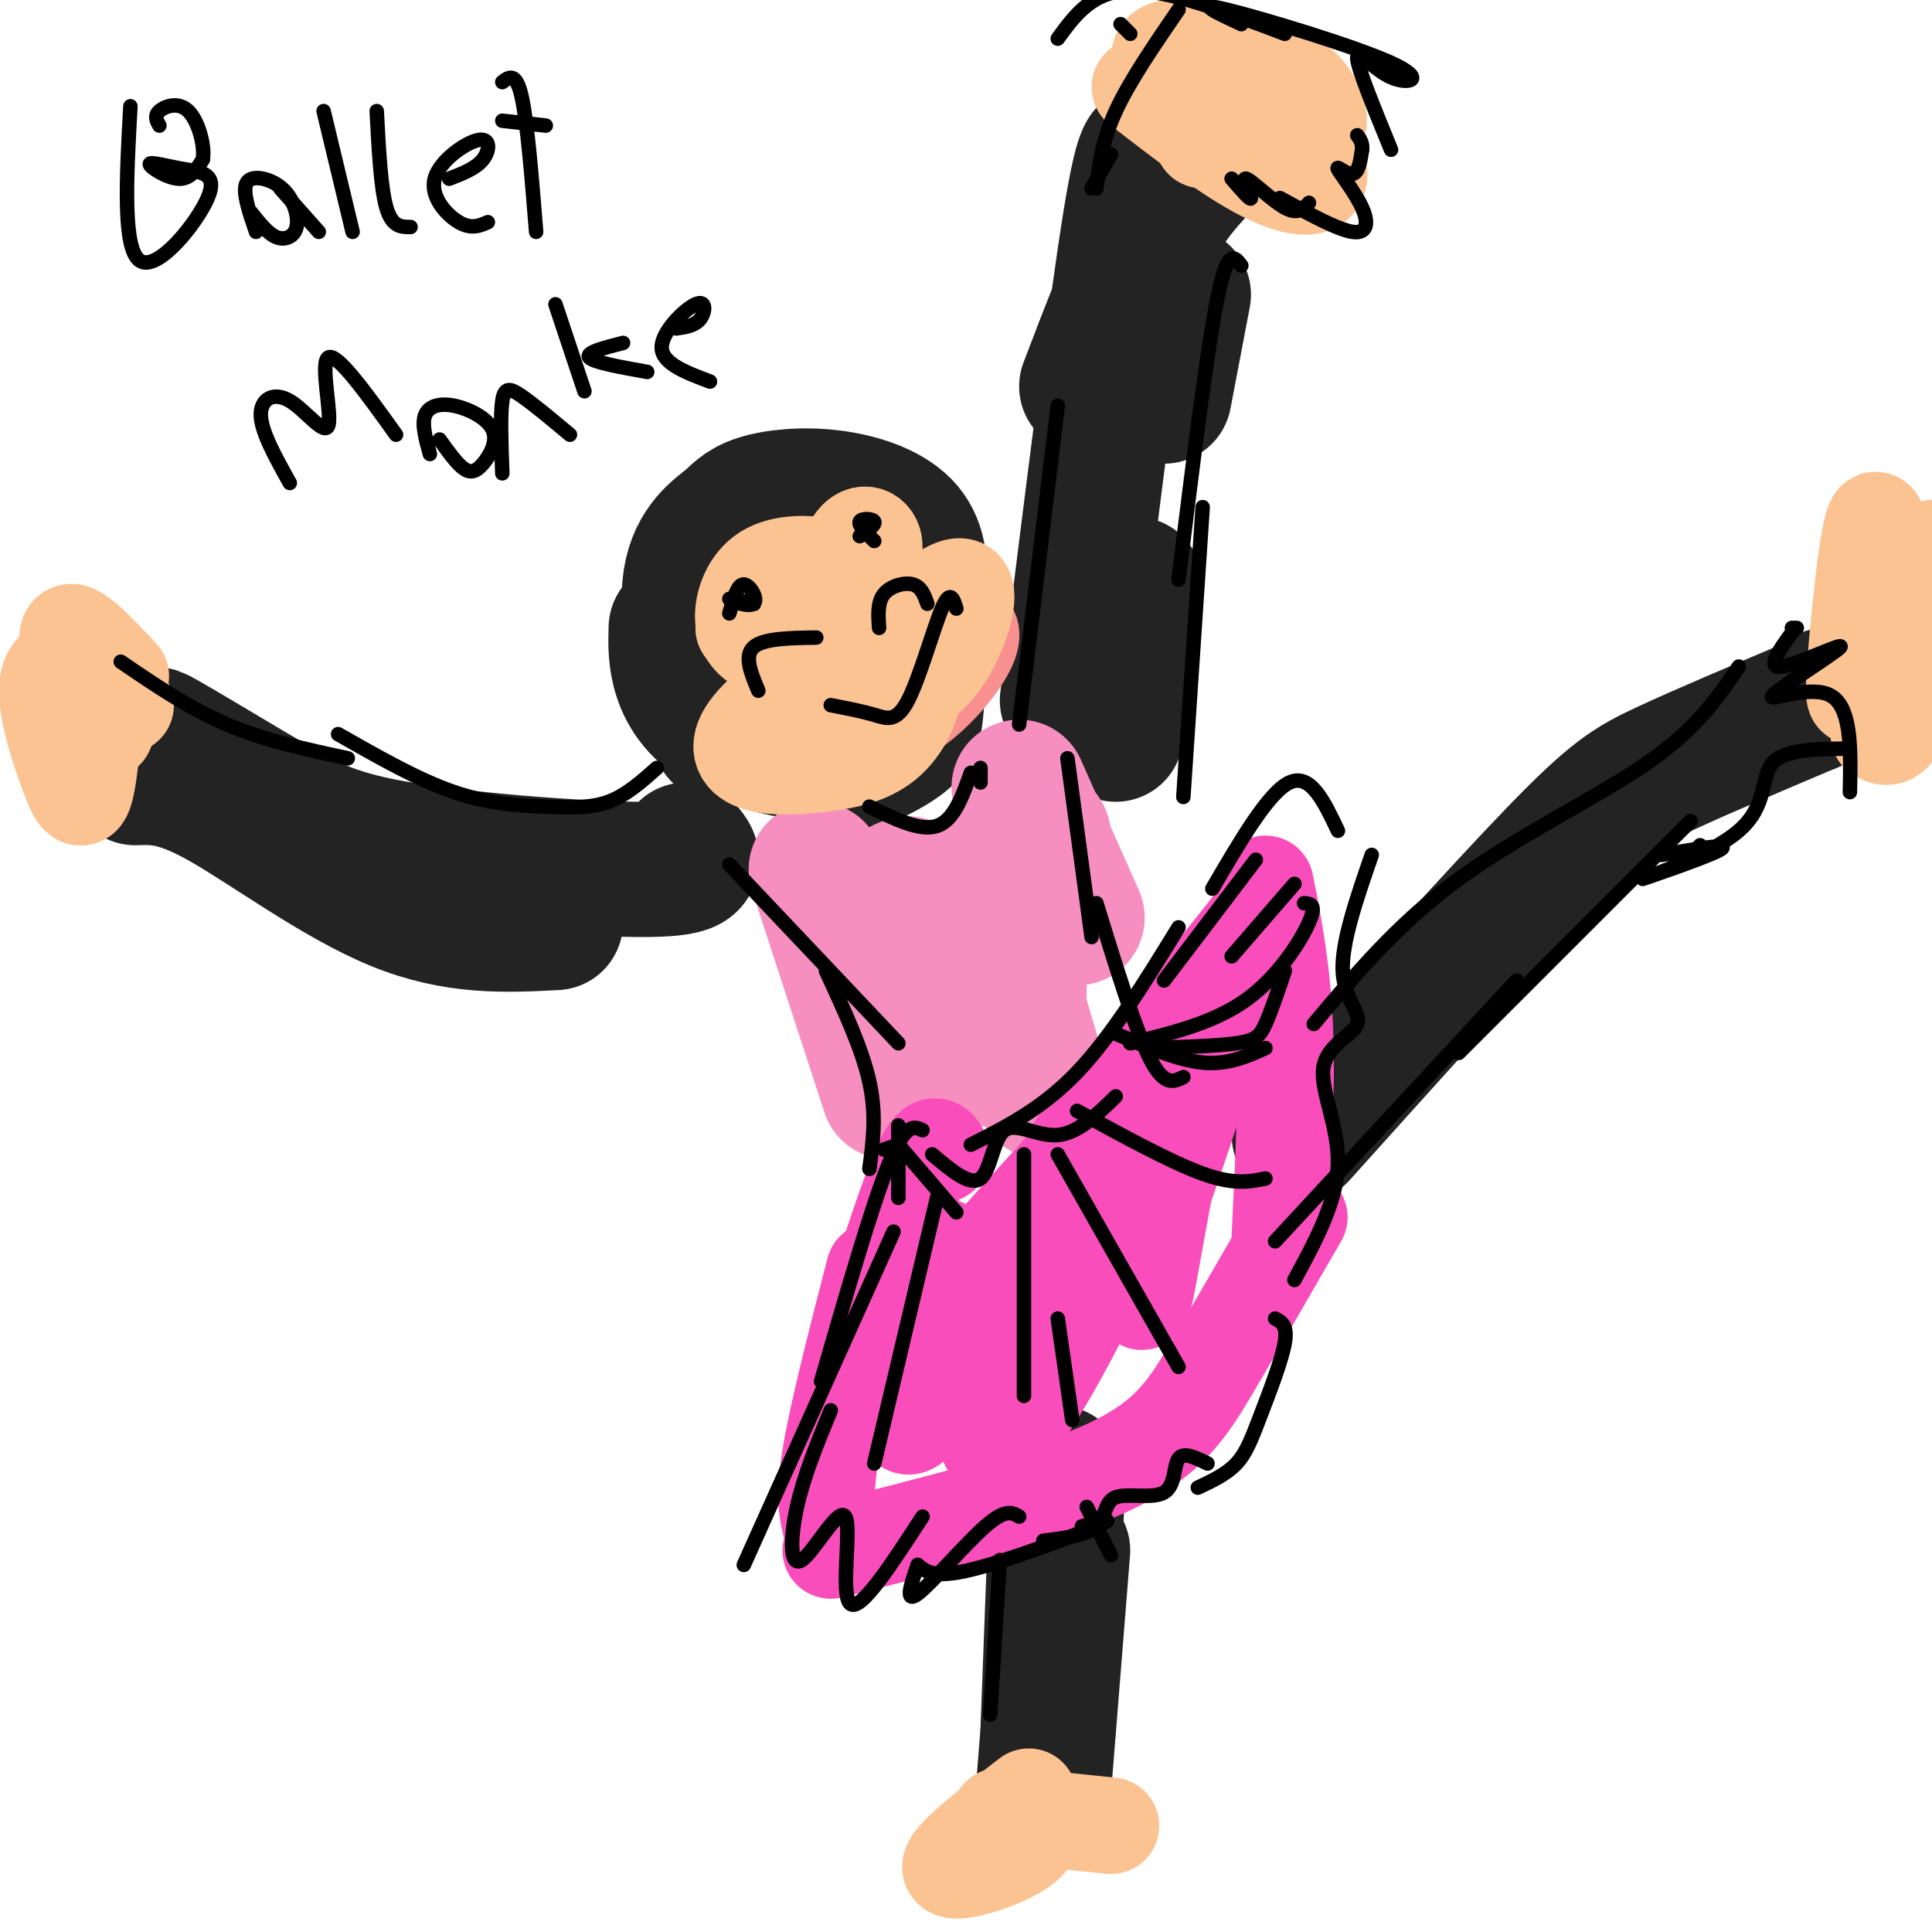 <svg viewBox='0 0 400 400' version='1.1' xmlns='http://www.w3.org/2000/svg' xmlns:xlink='http://www.w3.org/1999/xlink'><g fill='none' stroke='#232323' stroke-width='28' stroke-linecap='round' stroke-linejoin='round'><path d='M140,130c-0.090,3.202 -0.181,6.404 1,10c1.181,3.596 3.633,7.587 10,11c6.367,3.413 16.648,6.248 23,4c6.352,-2.248 8.776,-9.579 11,-16c2.224,-6.421 4.249,-11.932 5,-17c0.751,-5.068 0.229,-9.692 -3,-13c-3.229,-3.308 -9.165,-5.299 -15,-6c-5.835,-0.701 -11.568,-0.113 -15,1c-3.432,1.113 -4.562,2.749 -6,4c-1.438,1.251 -3.185,2.117 -4,8c-0.815,5.883 -0.699,16.782 0,22c0.699,5.218 1.982,4.754 5,6c3.018,1.246 7.771,4.203 13,3c5.229,-1.203 10.932,-6.565 14,-12c3.068,-5.435 3.499,-10.943 2,-15c-1.499,-4.057 -4.928,-6.665 -9,-8c-4.072,-1.335 -8.789,-1.398 -12,-1c-3.211,0.398 -4.918,1.257 -6,3c-1.082,1.743 -1.541,4.372 -2,7'/><path d='M152,121c0.010,3.663 1.033,9.321 5,16c3.967,6.679 10.876,14.377 15,18c4.124,3.623 5.462,3.169 8,2c2.538,-1.169 6.275,-3.054 8,-5c1.725,-1.946 1.439,-3.953 2,-9c0.561,-5.047 1.969,-13.133 -4,-20c-5.969,-6.867 -19.315,-12.513 -26,-15c-6.685,-2.487 -6.710,-1.815 -9,0c-2.290,1.815 -6.846,4.772 -8,12c-1.154,7.228 1.094,18.727 4,24c2.906,5.273 6.469,4.319 11,0c4.531,-4.319 10.029,-12.003 10,-16c-0.029,-3.997 -5.585,-4.307 -9,-5c-3.415,-0.693 -4.690,-1.769 -6,3c-1.310,4.769 -2.655,15.385 -4,26'/><path d='M142,176c1.611,1.947 3.222,3.895 -8,4c-11.222,0.105 -35.276,-1.632 -50,-4c-14.724,-2.368 -20.118,-5.368 -28,-10c-7.882,-4.632 -18.252,-10.895 -22,-13c-3.748,-2.105 -0.874,-0.053 2,2'/><path d='M36,155c3.667,2.167 11.833,6.583 20,11'/><path d='M28,161c4.333,-0.133 8.667,-0.267 18,5c9.333,5.267 23.667,15.933 36,21c12.333,5.067 22.667,4.533 33,4'/><path d='M221,145c5.000,-40.250 10.000,-80.500 13,-99c3.000,-18.500 4.000,-15.250 5,-12'/><path d='M225,80c4.417,-11.583 8.833,-23.167 13,-31c4.167,-7.833 8.083,-11.917 12,-16'/><path d='M245,61c0.000,0.000 -4.000,21.000 -4,21'/><path d='M235,121c0.000,0.000 -4.000,31.000 -4,31'/><path d='M219,305c0.000,0.000 -2.000,53.000 -2,53'/><path d='M220,321c0.000,0.000 -4.000,50.000 -4,50'/><path d='M269,235c20.489,-22.778 40.978,-45.556 53,-58c12.022,-12.444 15.578,-14.556 23,-18c7.422,-3.444 18.711,-8.222 30,-13'/><path d='M375,146c5.500,-2.500 4.250,-2.250 3,-2'/></g>
<g fill='none' stroke='#F68FBF' stroke-width='28' stroke-linecap='round' stroke-linejoin='round'><path d='M169,180c0.000,0.000 15.000,46.000 15,46'/><path d='M175,194c3.470,6.607 6.940,13.214 10,17c3.060,3.786 5.708,4.750 9,6c3.292,1.250 7.226,2.786 10,2c2.774,-0.786 4.387,-3.893 6,-7'/><path d='M211,163c0.000,0.000 12.000,27.000 12,27'/><path d='M216,173c0.000,0.000 -11.000,46.000 -11,46'/><path d='M188,183c-1.917,0.667 -3.833,1.333 0,5c3.833,3.667 13.417,10.333 23,17'/><path d='M203,182c0.000,0.000 13.000,44.000 13,44'/><path d='M193,209c-0.417,2.833 -0.833,5.667 0,7c0.833,1.333 2.917,1.167 5,1'/></g>
<g fill='none' stroke='#F84DBA' stroke-width='20' stroke-linecap='round' stroke-linejoin='round'><path d='M195,239c-0.917,-1.833 -1.833,-3.667 -5,4c-3.167,7.667 -8.583,24.833 -14,42'/><path d='M181,263c-3.750,14.583 -7.500,29.167 -9,38c-1.500,8.833 -0.750,11.917 0,15'/><path d='M172,321c22.022,-5.533 44.044,-11.067 57,-17c12.956,-5.933 16.844,-12.267 22,-21c5.156,-8.733 11.578,-19.867 18,-31'/><path d='M265,256c0.750,-15.417 1.500,-30.833 1,-43c-0.500,-12.167 -2.250,-21.083 -4,-30'/><path d='M262,188c0.000,0.000 -39.000,49.000 -39,49'/><path d='M248,211c0.000,0.000 -56.000,62.000 -56,62'/><path d='M195,258c-5.726,21.422 -11.452,42.844 -5,36c6.452,-6.844 25.082,-41.953 28,-44c2.918,-2.047 -9.878,28.967 -13,42c-3.122,13.033 3.429,8.086 14,-11c10.571,-19.086 25.163,-52.310 29,-59c3.837,-6.690 -3.082,13.155 -10,33'/><path d='M238,255c-2.064,9.842 -2.223,17.947 -1,13c1.223,-4.947 3.829,-22.947 7,-35c3.171,-12.053 6.906,-18.158 9,-20c2.094,-1.842 2.547,0.579 3,3'/></g>
<g fill='none' stroke='#F99090' stroke-width='20' stroke-linecap='round' stroke-linejoin='round'><path d='M165,141c-2.935,3.278 -5.870,6.556 -6,9c-0.130,2.444 2.545,4.054 6,5c3.455,0.946 7.691,1.228 11,0c3.309,-1.228 5.693,-3.965 7,-8c1.307,-4.035 1.538,-9.368 0,-12c-1.538,-2.632 -4.844,-2.565 -8,-2c-3.156,0.565 -6.161,1.626 -9,5c-2.839,3.374 -5.511,9.059 -4,12c1.511,2.941 7.205,3.136 13,1c5.795,-2.136 11.691,-6.603 15,-11c3.309,-4.397 4.031,-8.725 4,-11c-0.031,-2.275 -0.816,-2.497 -3,-2c-2.184,0.497 -5.767,1.713 -9,5c-3.233,3.287 -6.117,8.643 -9,14'/><path d='M173,146c0.706,3.686 6.971,5.902 14,2c7.029,-3.902 14.823,-13.921 14,-17c-0.823,-3.079 -10.262,0.783 -18,6c-7.738,5.217 -13.776,11.789 -14,14c-0.224,2.211 5.364,0.060 9,-3c3.636,-3.060 5.318,-7.030 7,-11'/><path d='M177,119c-1.804,0.617 -3.608,1.234 -4,3c-0.392,1.766 0.627,4.679 2,4c1.373,-0.679 3.100,-4.952 1,-7c-2.100,-2.048 -8.029,-1.871 -9,-1c-0.971,0.871 3.014,2.435 7,4'/><path d='M177,119c-1.511,1.867 -3.022,3.733 -6,4c-2.978,0.267 -7.422,-1.067 -6,-2c1.422,-0.933 8.711,-1.467 16,-2'/></g>
<g fill='none' stroke='#FCC392' stroke-width='20' stroke-linecap='round' stroke-linejoin='round'><path d='M171,137c-6.655,5.142 -13.311,10.284 -16,14c-2.689,3.716 -1.412,6.006 2,7c3.412,0.994 8.958,0.692 14,0c5.042,-0.692 9.578,-1.773 13,-5c3.422,-3.227 5.729,-8.600 5,-12c-0.729,-3.400 -4.494,-4.829 -6,-4c-1.506,0.829 -0.753,3.914 0,7'/><path d='M183,144c2.053,0.617 7.185,-1.340 11,-6c3.815,-4.660 6.311,-12.022 6,-15c-0.311,-2.978 -3.430,-1.571 -9,3c-5.570,4.571 -13.591,12.306 -15,15c-1.409,2.694 3.796,0.347 9,-2'/><path d='M184,138c-6.583,2.500 -13.167,5.000 -15,6c-1.833,1.000 1.083,0.500 4,0'/><path d='M166,118c3.700,2.900 7.400,5.800 9,6c1.600,0.200 1.099,-2.300 0,-4c-1.099,-1.700 -2.797,-2.598 -6,-3c-3.203,-0.402 -7.912,-0.306 -11,2c-3.088,2.306 -4.554,6.824 -4,10c0.554,3.176 3.128,5.012 6,5c2.872,-0.012 6.040,-1.871 9,-5c2.960,-3.129 5.711,-7.530 7,-10c1.289,-2.470 1.116,-3.011 -1,-3c-2.116,0.011 -6.176,0.575 -10,3c-3.824,2.425 -7.412,6.713 -11,11'/><path d='M154,130c2.069,0.375 12.740,-4.188 19,-8c6.260,-3.812 8.108,-6.872 8,-9c-0.108,-2.128 -2.174,-3.322 -4,-1c-1.826,2.322 -3.413,8.161 -5,14'/><path d='M25,140c-5.423,-5.799 -10.845,-11.599 -11,-8c-0.155,3.599 4.959,16.596 7,19c2.041,2.404 1.010,-5.787 -2,-10c-3.010,-4.213 -8.000,-4.449 -9,0c-1.000,4.449 1.990,13.584 4,19c2.010,5.416 3.041,7.112 4,2c0.959,-5.112 1.845,-17.032 3,-21c1.155,-3.968 2.577,0.016 4,4'/><path d='M25,145c0.833,0.833 0.917,0.917 1,1'/><path d='M236,18c8.545,6.599 17.090,13.199 24,17c6.910,3.801 12.184,4.805 13,2c0.816,-2.805 -2.825,-9.418 -7,-14c-4.175,-4.582 -8.885,-7.134 -10,-6c-1.115,1.134 1.365,5.954 4,9c2.635,3.046 5.424,4.316 8,4c2.576,-0.316 4.939,-2.220 5,-5c0.061,-2.780 -2.179,-6.436 -6,-9c-3.821,-2.564 -9.221,-4.037 -14,-5c-4.779,-0.963 -8.937,-1.418 -11,-1c-2.063,0.418 -2.032,1.709 -2,3'/><path d='M240,13c1.167,3.167 5.083,9.583 9,16'/><path d='M213,372c-8.887,6.857 -17.774,13.714 -16,15c1.774,1.286 14.208,-3.000 16,-6c1.792,-3.000 -7.060,-4.714 -6,-5c1.060,-0.286 12.030,0.857 23,2'/><path d='M386,138c-1.223,5.031 -2.445,10.062 -2,2c0.445,-8.062 2.559,-29.217 4,-32c1.441,-2.783 2.209,12.807 4,18c1.791,5.193 4.604,-0.010 6,-4c1.396,-3.990 1.376,-6.767 2,-8c0.624,-1.233 1.893,-0.924 1,5c-0.893,5.924 -3.946,17.462 -7,29'/><path d='M394,148c-2.000,5.500 -3.500,4.750 -5,4'/></g>
<g fill='none' stroke='#000000' stroke-width='3' stroke-linecap='round' stroke-linejoin='round'><path d='M27,22c-0.824,14.831 -1.649,29.662 2,32c3.649,2.338 11.771,-7.818 14,-13c2.229,-5.182 -1.433,-5.389 -5,-6c-3.567,-0.611 -7.037,-1.626 -7,-1c0.037,0.626 3.582,2.893 6,3c2.418,0.107 3.709,-1.947 5,-4'/><path d='M42,33c0.452,-2.845 -0.917,-7.958 -3,-10c-2.083,-2.042 -4.881,-1.012 -6,0c-1.119,1.012 -0.560,2.006 0,3'/><path d='M52,44c1.679,2.111 3.358,4.222 5,5c1.642,0.778 3.247,0.222 4,-1c0.753,-1.222 0.656,-3.111 0,-5c-0.656,-1.889 -1.869,-3.778 -4,-5c-2.131,-1.222 -5.180,-1.778 -6,0c-0.820,1.778 0.590,5.889 2,10'/><path d='M58,39c0.000,0.000 8.000,9.000 8,9'/><path d='M67,23c0.000,0.000 6.000,25.000 6,25'/><path d='M78,23c0.417,8.000 0.833,16.000 2,20c1.167,4.000 3.083,4.000 5,4'/><path d='M101,46c-1.716,0.751 -3.432,1.502 -6,0c-2.568,-1.502 -5.987,-5.258 -5,-9c0.987,-3.742 6.381,-7.469 9,-8c2.619,-0.531 2.463,2.134 1,4c-1.463,1.866 -4.231,2.933 -7,4'/><path d='M111,48c-0.917,-11.417 -1.833,-22.833 -3,-28c-1.167,-5.167 -2.583,-4.083 -4,-3'/><path d='M104,25c0.000,0.000 9.000,1.000 9,1'/><path d='M60,100c-2.951,-5.289 -5.901,-10.577 -6,-14c-0.099,-3.423 2.654,-4.979 6,-3c3.346,1.979 7.285,7.494 8,5c0.715,-2.494 -1.796,-12.998 0,-14c1.796,-1.002 7.898,7.499 14,16'/><path d='M91,91c1.773,2.478 3.545,4.956 5,6c1.455,1.044 2.591,0.653 4,-1c1.409,-1.653 3.089,-4.567 2,-7c-1.089,-2.433 -4.947,-4.386 -8,-5c-3.053,-0.614 -5.301,0.110 -6,2c-0.699,1.890 0.150,4.945 1,8'/><path d='M104,98c-0.222,-6.044 -0.444,-12.089 0,-15c0.444,-2.911 1.556,-2.689 4,-1c2.444,1.689 6.222,4.844 10,8'/><path d='M115,63c0.000,0.000 6.000,18.000 6,18'/><path d='M129,71c-3.917,1.000 -7.833,2.000 -7,3c0.833,1.000 6.417,2.000 12,3'/><path d='M147,79c-4.958,-1.863 -9.917,-3.726 -10,-7c-0.083,-3.274 4.708,-7.958 7,-9c2.292,-1.042 2.083,1.560 1,3c-1.083,1.440 -3.042,1.720 -5,2'/><path d='M151,124c2.842,0.608 5.684,1.215 5,1c-0.684,-0.215 -4.895,-1.254 -5,-1c-0.105,0.254 3.895,1.799 5,1c1.105,-0.799 -0.684,-3.943 -2,-4c-1.316,-0.057 -2.158,2.971 -3,6'/><path d='M178,111c1.667,-1.178 3.333,-2.356 3,-3c-0.333,-0.644 -2.667,-0.756 -3,0c-0.333,0.756 1.333,2.378 3,4'/><path d='M157,143c-1.500,-3.583 -3.000,-7.167 -1,-9c2.000,-1.833 7.500,-1.917 13,-2'/><path d='M182,130c-0.178,-2.644 -0.356,-5.289 1,-7c1.356,-1.711 4.244,-2.489 6,-2c1.756,0.489 2.378,2.244 3,4'/><path d='M172,146c3.202,0.619 6.405,1.238 9,2c2.595,0.762 4.583,1.667 7,-3c2.417,-4.667 5.262,-14.905 7,-19c1.738,-4.095 2.369,-2.048 3,0'/><path d='M211,150c0.000,0.000 8.000,-66.000 8,-66'/><path d='M226,39c0.000,0.000 4.000,-7.000 4,-7'/><path d='M257,55c-1.417,-1.917 -2.833,-3.833 -5,7c-2.167,10.833 -5.083,34.417 -8,58'/><path d='M249,105c0.000,0.000 -4.000,60.000 -4,60'/><path d='M255,37c2.012,2.327 4.024,4.655 4,4c-0.024,-0.655 -2.083,-4.292 -1,-4c1.083,0.292 5.310,4.512 8,6c2.690,1.488 3.845,0.244 5,-1'/><path d='M265,41c5.941,3.266 11.882,6.533 15,7c3.118,0.467 3.413,-1.864 2,-5c-1.413,-3.136 -4.534,-7.075 -5,-8c-0.466,-0.925 1.724,1.164 3,1c1.276,-0.164 1.638,-2.582 2,-5'/><path d='M282,31c0.167,-1.333 -0.417,-2.167 -1,-3'/><path d='M288,31c-3.475,-8.482 -6.951,-16.963 -7,-19c-0.049,-2.037 3.327,2.372 7,4c3.673,1.628 7.643,0.477 0,-3c-7.643,-3.477 -26.898,-9.279 -34,-11c-7.102,-1.721 -2.051,0.640 3,3'/><path d='M266,7c-12.083,-4.583 -24.167,-9.167 -32,-9c-7.833,0.167 -11.417,5.083 -15,10'/><path d='M232,5c0.000,0.000 2.000,2.000 2,2'/><path d='M244,2c-5.083,7.417 -10.167,14.833 -13,21c-2.833,6.167 -3.417,11.083 -4,16'/><path d='M136,159c-3.179,2.827 -6.357,5.655 -10,7c-3.643,1.345 -7.750,1.208 -13,1c-5.250,-0.208 -11.643,-0.488 -19,-3c-7.357,-2.512 -15.679,-7.256 -24,-12'/><path d='M72,157c-8.583,-1.833 -17.167,-3.667 -25,-7c-7.833,-3.333 -14.917,-8.167 -22,-13'/><path d='M151,179c0.000,0.000 35.000,37.000 35,37'/><path d='M171,201c3.750,8.083 7.500,16.167 9,23c1.500,6.833 0.750,12.417 0,18'/><path d='M186,233c0.000,0.000 0.000,15.000 0,15'/><path d='M221,157c0.000,0.000 5.000,37.000 5,37'/><path d='M227,187c4.000,13.000 8.000,26.000 11,32c3.000,6.000 5.000,5.000 7,4'/><path d='M183,238c0.000,0.000 3.000,-1.000 3,-1'/><path d='M191,234c-1.750,-0.833 -3.500,-1.667 -7,7c-3.500,8.667 -8.750,26.833 -14,45'/><path d='M185,255c0.000,0.000 -31.000,69.000 -31,69'/><path d='M172,292c-2.783,6.762 -5.566,13.525 -7,20c-1.434,6.475 -1.518,12.663 1,11c2.518,-1.663 7.640,-11.179 9,-9c1.360,2.179 -1.040,16.051 1,18c2.040,1.949 8.520,-8.026 15,-18'/><path d='M190,324c-1.400,4.044 -2.800,8.089 0,6c2.800,-2.089 9.800,-10.311 14,-14c4.200,-3.689 5.600,-2.844 7,-2'/><path d='M190,324c1.689,1.422 3.378,2.844 11,1c7.622,-1.844 21.178,-6.956 26,-9c4.822,-2.044 0.911,-1.022 -3,0'/><path d='M216,319c4.485,-0.561 8.970,-1.123 11,-3c2.030,-1.877 1.606,-5.070 4,-6c2.394,-0.930 7.606,0.404 10,-1c2.394,-1.404 1.970,-5.544 3,-7c1.030,-1.456 3.515,-0.228 6,1'/><path d='M248,308c2.976,-1.399 5.952,-2.798 8,-5c2.048,-2.202 3.167,-5.208 5,-10c1.833,-4.792 4.381,-11.369 5,-15c0.619,-3.631 -0.690,-4.315 -2,-5'/><path d='M268,265c4.389,-8.102 8.778,-16.204 9,-24c0.222,-7.796 -3.724,-15.285 -3,-20c0.724,-4.715 6.118,-6.654 7,-9c0.882,-2.346 -2.748,-5.099 -3,-11c-0.252,-5.901 2.874,-14.951 6,-24'/><path d='M277,172c-2.833,-6.000 -5.667,-12.000 -10,-10c-4.333,2.000 -10.167,12.000 -16,22'/><path d='M260,178c0.000,0.000 -19.000,25.000 -19,25'/><path d='M186,237c0.000,0.000 12.000,14.000 12,14'/><path d='M193,239c3.917,3.321 7.833,6.643 10,5c2.167,-1.643 2.583,-8.250 5,-10c2.417,-1.750 6.833,1.357 11,1c4.167,-0.357 8.083,-4.179 12,-8'/><path d='M201,237c7.417,-3.750 14.833,-7.500 22,-15c7.167,-7.500 14.083,-18.750 21,-30'/><path d='M194,248c0.000,0.000 -13.000,55.000 -13,55'/><path d='M212,239c0.000,0.000 0.000,50.000 0,50'/><path d='M219,273c0.000,0.000 3.000,21.000 3,21'/><path d='M225,312c0.000,0.000 5.000,10.000 5,10'/><path d='M219,239c0.000,0.000 25.000,44.000 25,44'/><path d='M223,230c9.750,5.333 19.500,10.667 26,13c6.500,2.333 9.750,1.667 13,1'/><path d='M231,214c6.417,2.750 12.833,5.500 18,6c5.167,0.500 9.083,-1.250 13,-3'/><path d='M238,217c7.022,-0.222 14.044,-0.444 18,-1c3.956,-0.556 4.844,-1.444 6,-4c1.156,-2.556 2.578,-6.778 4,-11'/><path d='M234,216c8.667,-2.111 17.333,-4.222 24,-9c6.667,-4.778 11.333,-12.222 13,-16c1.667,-3.778 0.333,-3.889 -1,-4'/><path d='M255,198c0.000,0.000 13.000,-15.000 13,-15'/><path d='M180,167c5.250,2.583 10.500,5.167 14,4c3.500,-1.167 5.250,-6.083 7,-11'/><path d='M203,162c0.000,0.000 0.000,-3.000 0,-3'/><path d='M272,212c8.756,-10.444 17.511,-20.889 30,-30c12.489,-9.111 28.711,-16.889 39,-24c10.289,-7.111 14.644,-13.556 19,-20'/><path d='M264,257c0.000,0.000 50.000,-54.000 50,-54'/><path d='M302,218c0.000,0.000 48.000,-48.000 48,-48'/><path d='M351,176c0.000,0.000 1.000,-1.000 1,-1'/><path d='M344,177c7.459,-1.298 14.919,-2.596 12,-1c-2.919,1.596 -16.215,6.088 -16,6c0.215,-0.088 13.943,-4.754 20,-10c6.057,-5.246 4.445,-11.070 7,-14c2.555,-2.930 9.278,-2.965 16,-3'/><path d='M372,130c0.000,0.000 -1.000,0.000 -1,0'/><path d='M371,131c-2.718,3.746 -5.435,7.493 -2,7c3.435,-0.493 13.024,-5.225 12,-4c-1.024,1.225 -12.660,8.407 -14,10c-1.340,1.593 7.617,-2.402 12,0c4.383,2.402 4.191,11.201 4,20'/><path d='M207,323c0.000,0.000 -2.000,32.000 -2,32'/></g>
</svg>